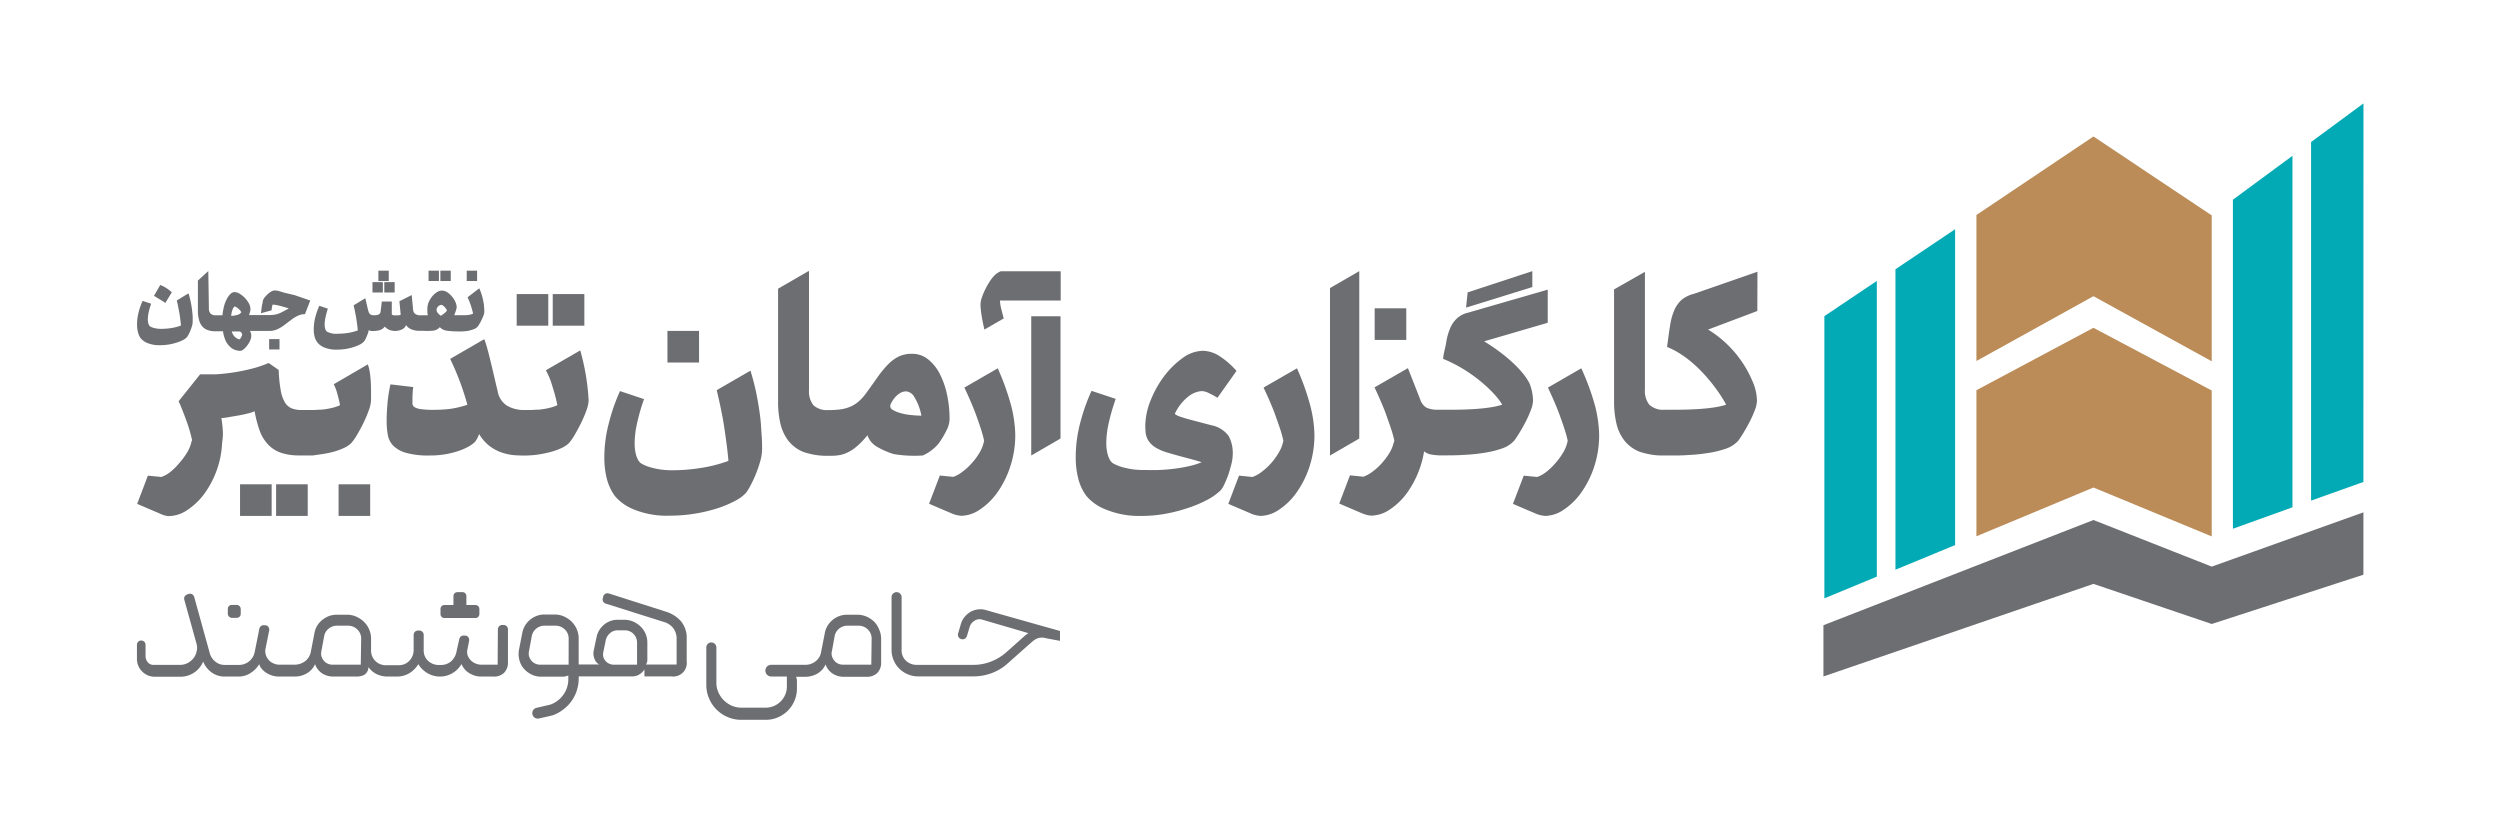 <svg xmlns="http://www.w3.org/2000/svg" id="Layer_1" data-name="Layer 1" viewBox="0 0 427.01 138.85"><defs><style>.cls-1{fill:#bb8c58;}.cls-2{fill:#02aab5;}.cls-3{fill:#6d6e71;}</style></defs><polygon class="cls-1" points="357.57 23.31 337.58 36.72 337.58 61.66 357.57 50.59 377.77 61.71 377.77 36.79 357.57 23.31"></polygon><polygon class="cls-1" points="357.57 55.99 337.58 66.65 337.58 91.6 357.57 83.27 377.77 91.62 377.77 66.7 357.57 55.99"></polygon><polygon class="cls-2" points="323.75 97.31 333.94 93.1 333.94 39.15 323.75 45.99 323.75 97.31"></polygon><polygon class="cls-2" points="311.61 102.2 320.57 98.49 320.57 47.98 311.61 54 311.61 102.2"></polygon><polygon class="cls-2" points="391.56 26.61 381.39 34.11 381.39 90.31 391.56 86.65 391.56 26.61"></polygon><polygon class="cls-2" points="403.69 17.66 394.74 24.26 394.74 85.51 403.68 82.32 403.69 17.66"></polygon><polygon class="cls-3" points="377.77 96.78 357.57 88.82 311.45 106.79 311.45 115.54 357.57 99.73 377.77 106.58 403.68 98.16 403.68 87.51 377.77 96.78"></polygon><rect class="cls-3" x="38.91" y="103.32" width="2.21" height="2.21" rx="0.66"></rect><path class="cls-3" d="M81.88,104.88V104a.67.67,0,0,0-.66-.66H79.66v-1.54a.66.66,0,0,0-.66-.66h-.89a.67.67,0,0,0-.66.66v1.54H75.9a.66.66,0,0,0-.66.66v.9a.66.66,0,0,0,.66.66h5.32A.67.67,0,0,0,81.88,104.88Z"></path><path class="cls-3" d="M85,113.53H82.23a2.56,2.56,0,0,1-1.88-.81,2.4,2.4,0,0,1-.5-.86,2.06,2.06,0,0,1,0-1l.28-1.43a.74.74,0,0,0-.6-.87l-.24,0a.75.75,0,0,0-.84.59L78,111.17A3,3,0,0,1,77,113a2.63,2.63,0,0,1-1.69.58h-.37a2.61,2.61,0,0,1-1.77-.66,2.37,2.37,0,0,1-.8-1.81v-2.67a.74.74,0,0,0-.74-.74h-.24a.74.74,0,0,0-.74.74v2.51a2.64,2.64,0,0,1-.82,2,2.44,2.44,0,0,1-1.71.67H65.91A2.49,2.49,0,0,1,63.38,111v-1.91a3.9,3.9,0,0,0-.33-1.59,4.12,4.12,0,0,0-.89-1.3,4.62,4.62,0,0,0-1.32-.88,3.86,3.86,0,0,0-1.59-.32H57.5a3.67,3.67,0,0,0-1.32.23,4.34,4.34,0,0,0-1.14.66,3.68,3.68,0,0,0-1.33,2.23l-.62,3.22a2.63,2.63,0,0,1-.88,1.52,3,3,0,0,1-1.91.67H47.71a2.43,2.43,0,0,1-1-.22,2.24,2.24,0,0,1-.82-.59,2.35,2.35,0,0,1-.48-.86,2.05,2.05,0,0,1-.07-1l.64-3.19a.74.74,0,0,0-.6-.87l-.24,0a.73.73,0,0,0-.84.58l-.8,4a2.7,2.7,0,0,1-.94,1.57,2.68,2.68,0,0,1-1.75.62H38.39a2.45,2.45,0,0,1-1.37-.39,2.79,2.79,0,0,1-1.19-1.61l-2.66-9.61a.75.75,0,0,0-1-.5l-.24.09a.73.73,0,0,0-.45.89L33.58,110a2.53,2.53,0,0,1,0,1.28,2.71,2.71,0,0,1-.53,1.14,3.07,3.07,0,0,1-1,.83,2.69,2.69,0,0,1-1.3.31H26.29a1.26,1.26,0,0,1-1.08-.47,1.78,1.78,0,0,1-.35-1.09v-1.86a.74.74,0,0,0-.74-.74h0a.73.73,0,0,0-.73.74v2.33a3,3,0,0,0,.89,2.22,3,3,0,0,0,2.2.9h4.35A4.19,4.19,0,0,0,34.7,113a4.24,4.24,0,0,0,1.54,1.92,3.77,3.77,0,0,0,2.15.64h2.38a3.78,3.78,0,0,0,2-.59,4.6,4.6,0,0,0,1.51-1.53,2.11,2.11,0,0,0,.48.86,3.15,3.15,0,0,0,.81.67,4.28,4.28,0,0,0,1,.44,3.88,3.88,0,0,0,1.06.15h2.69a4.1,4.1,0,0,0,2-.5,3.33,3.33,0,0,0,1.49-1.62,3.09,3.09,0,0,0,1.28,1.62,3.52,3.52,0,0,0,1.85.5h3.9a3,3,0,0,0,1.38-.29,1.65,1.65,0,0,0,.72-1.33,3.62,3.62,0,0,0,1.45,1.23,4.36,4.36,0,0,0,1.8.39h1.57a4.16,4.16,0,0,0,2.1-.54,4.45,4.45,0,0,0,1.59-1.58A4.4,4.4,0,0,0,73.05,115a4.22,4.22,0,0,0,5.77-1.58A3.32,3.32,0,0,0,80.2,115a3.76,3.76,0,0,0,2,.56h2.09a2.44,2.44,0,0,0,1.82-.65,2.48,2.48,0,0,0,.65-1.82v-5.61a.73.73,0,0,0-.73-.73h-.25a.74.74,0,0,0-.74.73Zm-23.38,0H56.81a1.9,1.9,0,0,1-.86-.19,1.84,1.84,0,0,1-.66-.51,2.43,2.43,0,0,1-.39-.75,1.9,1.9,0,0,1,0-.89l.47-2.54a2.14,2.14,0,0,1,.77-1.28,2.18,2.18,0,0,1,1.42-.5h1.88a2.23,2.23,0,0,1,1.59.64,2.13,2.13,0,0,1,.66,1.58Z"></path><path class="cls-3" d="M149.32,106.2a4.43,4.43,0,0,0-1.31-.88,3.91,3.91,0,0,0-1.6-.32h-1.75a3.62,3.62,0,0,0-1.31.23,4,4,0,0,0-1.14.66,3.82,3.82,0,0,0-.86,1,3.56,3.56,0,0,0-.47,1.25l-.63,3.22a2.49,2.49,0,0,1-.92,1.57,2.71,2.71,0,0,1-1.74.62h-5.86a1,1,0,0,0-1,1h0a1,1,0,0,0,1,1h2.67v1.69a3.51,3.51,0,0,1-.28,1.41,3.82,3.82,0,0,1-.78,1.16,3.7,3.7,0,0,1-1.16.78,3.43,3.43,0,0,1-1.4.28h-4.14a4.08,4.08,0,0,1-1.66-.34,4.4,4.4,0,0,1-2.28-2.29,4,4,0,0,1-.34-1.65v-6a.86.86,0,0,0-.86-.86h0a.85.85,0,0,0-.86.86v6.36a5.76,5.76,0,0,0,.47,2.34,5.93,5.93,0,0,0,3.19,3.19,5.89,5.89,0,0,0,2.34.47h4.14a5.26,5.26,0,0,0,2.08-.42,5.4,5.4,0,0,0,1.7-1.14,5.34,5.34,0,0,0,1.14-1.71,5.21,5.21,0,0,0,.42-2.07v-1.29a1.94,1.94,0,0,0-.15-.72h1.56a4.17,4.17,0,0,0,2-.5,3.36,3.36,0,0,0,1.48-1.62,3.09,3.09,0,0,0,1.28,1.62,3.52,3.52,0,0,0,1.85.5H148a2.48,2.48,0,0,0,1.84-.65,2.45,2.45,0,0,0,.66-1.82v-4a3.9,3.9,0,0,0-.33-1.59A4,4,0,0,0,149.32,106.2Zm-.5,7.33H144a1.9,1.9,0,0,1-.86-.19,1.8,1.8,0,0,1-.65-.51,2.07,2.07,0,0,1-.39-.75,1.67,1.67,0,0,1,0-.89l.46-2.54a2.21,2.21,0,0,1,2.19-1.78h1.88a2.2,2.2,0,0,1,1.59.64,2.13,2.13,0,0,1,.66,1.58Z"></path><path class="cls-3" d="M168.42,104.21a3.25,3.25,0,0,0-1.38-.12,3.58,3.58,0,0,0-1.28.42,3.78,3.78,0,0,0-1,.86,3.25,3.25,0,0,0-.64,1.22l-.46,1.58a.77.77,0,0,0,.54,1h0a.78.78,0,0,0,.95-.52l.47-1.56a1.83,1.83,0,0,1,.83-1.06,1.51,1.51,0,0,1,1.33-.19l7.88,2.31c-.11.06-.23.15-.38.25a4.3,4.3,0,0,0-.37.31l-3.1,2.76a8.67,8.67,0,0,1-2.58,1.54,8.12,8.12,0,0,1-3,.55h-9.67a2.64,2.64,0,0,1-1.78-.67A2.43,2.43,0,0,1,154,111v-9a.86.86,0,0,0-.86-.86h0a.87.87,0,0,0-.86.86v9a4.41,4.41,0,0,0,.36,1.77,4.47,4.47,0,0,0,2.41,2.4,4.38,4.38,0,0,0,1.77.36h9.43a8.85,8.85,0,0,0,3.14-.56,8.35,8.35,0,0,0,2.73-1.66l3.66-3.25.61-.53a2.94,2.94,0,0,1,.64-.42,2,2,0,0,1,.77-.2,2.78,2.78,0,0,1,.95.12l2.3.43v-1.68Z"></path><path class="cls-3" d="M113.69,104.46l-9.71-3.1a.74.74,0,0,0-.94.51l-.08.33a.73.73,0,0,0,.48.89l10,3.16a3.05,3.05,0,0,1,1.52,1,3,3,0,0,1,.61,1.94v4.31h-5.22a.75.75,0,0,1,.11-.23,1.56,1.56,0,0,0,.11-.67v-2.85A3.78,3.78,0,0,0,109.4,107a4.14,4.14,0,0,0-1.23-.82,3.77,3.77,0,0,0-1.55-.32h-1.13a3.6,3.6,0,0,0-2.31.83,3.94,3.94,0,0,0-.82.94,3.57,3.57,0,0,0-.46,1.17l-.47,2.22a2.4,2.4,0,0,0,.15,1.6,1.55,1.55,0,0,0,.78.87H98.84v-4.44a3.9,3.9,0,0,0-.33-1.59,4.12,4.12,0,0,0-.89-1.3,4.62,4.62,0,0,0-1.32-.88,3.9,3.9,0,0,0-1.59-.32H93a3.58,3.58,0,0,0-1.31.23,4.24,4.24,0,0,0-1.15.66,4,4,0,0,0-.86,1,3.76,3.76,0,0,0-.47,1.25L88.64,111a4,4,0,0,0,.07,1.72,3.55,3.55,0,0,0,.75,1.47,4.17,4.17,0,0,0,1.29,1,3.64,3.64,0,0,0,1.68.39H96a2.49,2.49,0,0,0,1.07-.21V116a4.46,4.46,0,0,1-.86,2.68A4.59,4.59,0,0,1,94,120.35l-2.36.55a.93.93,0,0,0-.68,1.19h0a.94.94,0,0,0,1.1.63l2.31-.53a6.42,6.42,0,0,0,1.83-1,6.51,6.51,0,0,0,1.42-1.45,6.27,6.27,0,0,0,.91-1.83,6.82,6.82,0,0,0,.32-2.06v-.32h9.06a2.45,2.45,0,0,0,1-.18,2.87,2.87,0,0,0,.67-.43,2.52,2.52,0,0,0,.49-.57v1.18h4.59a2.31,2.31,0,0,0,2.63-2.59v-3.75a4.47,4.47,0,0,0-1-3.11A5.66,5.66,0,0,0,113.69,104.46Zm-16.57,9.07H92.27a1.9,1.9,0,0,1-.86-.19,1.84,1.84,0,0,1-.66-.51,2.43,2.43,0,0,1-.39-.75,1.9,1.9,0,0,1,0-.89l.47-2.54A2.21,2.21,0,0,1,93,106.87h1.87a2.24,2.24,0,0,1,1.6.64,2.13,2.13,0,0,1,.66,1.58Zm11.69,0H104.9a1.89,1.89,0,0,1-1.46-.62,1.67,1.67,0,0,1-.39-1.53l.41-2a2.2,2.2,0,0,1,.72-1.22,1.93,1.93,0,0,1,1.31-.5h1.19a2.08,2.08,0,0,1,2.13,2.13Z"></path><path class="cls-3" d="M160.33,75.74a14.82,14.82,0,0,0,1.31-2.18,4.43,4.43,0,0,0,.55-1.9,19.69,19.69,0,0,0-.46-4.38,13.81,13.81,0,0,0-1.28-3.55,7.44,7.44,0,0,0-2-2.41,4.31,4.31,0,0,0-2.66-.89,5.14,5.14,0,0,0-2.39.52,6.92,6.92,0,0,0-1.85,1.43,17.57,17.57,0,0,0-1.7,2.1c-.57.81-1.18,1.68-1.86,2.6a8.74,8.74,0,0,1-1.19,1.37,5.75,5.75,0,0,1-1.35.92,6.7,6.7,0,0,1-1.74.53,14,14,0,0,1-2.19.14,3.42,3.42,0,0,1-2.59-.83,3.83,3.83,0,0,1-.75-2.59V46.31h-.1l-5.18,3V68.68a16.15,16.15,0,0,0,.39,3.65,7.77,7.77,0,0,0,1.33,2.91,6.19,6.19,0,0,0,2.52,1.92,6.61,6.61,0,0,0,1,.3,11.28,11.28,0,0,0,3,.39h.64v0c.44,0,.88,0,1.29-.07a5.06,5.06,0,0,0,1.62-.46,7.08,7.08,0,0,0,1.66-1.08,13.46,13.46,0,0,0,1.81-1.9,3.64,3.64,0,0,0,1.69,2,13.67,13.67,0,0,0,2.76,1.21,21.27,21.27,0,0,0,5,.25A7.44,7.44,0,0,0,160.33,75.74Zm-5-4.88a8.89,8.89,0,0,1-1.67-.35,5.05,5.05,0,0,1-1.17-.5.78.78,0,0,1-.44-.64,1.62,1.62,0,0,1,.21-.6,4.85,4.85,0,0,1,.57-.85,3.71,3.71,0,0,1,.87-.75,2,2,0,0,1,1.1-.32,1.8,1.8,0,0,1,1.36.94A9.49,9.49,0,0,1,157.38,71,18,18,0,0,1,155.38,70.86Z"></path><path class="cls-3" d="M250.2,53.56a4.5,4.5,0,0,0-1.22.71A4.78,4.78,0,0,0,247.72,56,10.33,10.33,0,0,0,247,58.6c-.16,1-.34,1.26-.52,2.69,5.39,2.17,9.32,6.29,10.09,7.84a14.73,14.73,0,0,1-2.41.51c-.9.12-1.82.2-2.75.25s-1.81.08-2.64.09-1.51,0-2.06,0h-1a4.61,4.61,0,0,1-2.09-.36,2.67,2.67,0,0,1-1.07-1.47l-2.07-5.27h0l-5.71,3.29c.33.68.66,1.41,1,2.2s.71,1.65,1,2.48.58,1.62.83,2.38.43,1.44.55,2c0,.09,0,.17-.07.26a6.36,6.36,0,0,1-.73,1.83,12,12,0,0,1-1.4,1.87,9.92,9.92,0,0,1-1.63,1.45,5.5,5.5,0,0,1-1.44.78l-2.3-.23-1.83,4.82,3.62,1.55a8.63,8.63,0,0,0,1.05.38,3.6,3.6,0,0,0,.83.13,5.76,5.76,0,0,0,3.07-1,11.43,11.43,0,0,0,3-2.87,16.67,16.67,0,0,0,2.25-4.4,15.68,15.68,0,0,0,.67-2.72,2.5,2.5,0,0,0,1.14.54,11.16,11.16,0,0,0,1.42.16h.69c1.19,0,2.4,0,3.64-.09a28.85,28.85,0,0,0,3.51-.37,16.17,16.17,0,0,0,3-.75,5,5,0,0,0,2-1.31c.21-.28.5-.71.87-1.31s.73-1.24,1.08-1.92a17.19,17.19,0,0,0,.89-2,4.85,4.85,0,0,0,.37-1.6,8.37,8.37,0,0,0-.46-2.57c-.3-1-2.25-4.08-7.89-7.56l10.86-3.17V49.47L250.2,53.56"></path><polygon class="cls-3" points="261.73 49.03 261.73 46.31 250.68 49.94 250.41 52.54 261.73 49.03"></polygon><path class="cls-3" d="M99.11,59.85l-5.87,3.39h0a13.75,13.75,0,0,1,.84,1.88c.22.69.44,1.38.64,2.09s.36,1.36.48,2a7.32,7.32,0,0,1-1.54.5,12.26,12.26,0,0,1-1.65.26c-.53,0-1,.06-1.4.06h-1a5.75,5.75,0,0,1-3-.73A3.66,3.66,0,0,1,85,66.8c-.71-2.88-1.71-7.58-2.29-8.87L76.89,61.3a45.78,45.78,0,0,1,2.94,7.83,15.46,15.46,0,0,1-3.37.76c-.94.08-1.68.11-2.23.11a16.53,16.53,0,0,1-2.29-.11,2.91,2.91,0,0,1-1.12-.34.75.75,0,0,1-.37-.58c0-.23,0-.49,0-.8a16.16,16.16,0,0,1,.13-2.06l-3.89-.46a24.4,24.4,0,0,0-.49,3.09c-.1,1.12-.16,2.17-.16,3.15a13.33,13.33,0,0,0,.19,2.33,3.54,3.54,0,0,0,.91,1.88,5,5,0,0,0,2.21,1.24,13.83,13.83,0,0,0,4,.46,15.72,15.72,0,0,0,2.94-.25,15.27,15.27,0,0,0,2.31-.62,9.42,9.42,0,0,0,1.61-.76,5.5,5.5,0,0,0,.89-.66,4.42,4.42,0,0,0,.73-1.38,7.5,7.5,0,0,0,1.72,2,7.39,7.39,0,0,0,2,1.11,9.43,9.43,0,0,0,2,.48c.58.06,1.16.08,1.75.09l0,0h.32v0a18.65,18.65,0,0,0,2.09-.14A20.36,20.36,0,0,0,94,77.21a11.42,11.42,0,0,0,1.88-.67,4.66,4.66,0,0,0,1.24-.8,8.28,8.28,0,0,0,1-1.4c.39-.66.77-1.36,1.14-2.11a20.48,20.48,0,0,0,.92-2.18,5.48,5.48,0,0,0,.36-1.65A38.57,38.57,0,0,0,99.11,59.85Z"></path><path class="cls-3" d="M221.53,62.91l-5.71,3.29c.32.68.66,1.41,1,2.2s.71,1.65,1,2.48.58,1.62.83,2.38.43,1.44.55,2a6,6,0,0,1-.81,2.09A11.35,11.35,0,0,1,217,79.24a10.35,10.35,0,0,1-1.63,1.45,5.38,5.38,0,0,1-1.45.78l-2.29-.23-1.83,4.82,3.62,1.55a5.2,5.2,0,0,0,1.88.51,5.76,5.76,0,0,0,3.07-1,11.43,11.43,0,0,0,3-2.87,16.67,16.67,0,0,0,2.25-4.4,17.37,17.37,0,0,0,.89-5.69,21.88,21.88,0,0,0-.69-4.81A42.28,42.28,0,0,0,221.53,62.91Z"></path><path class="cls-3" d="M129.86,71.34c-.14-1.2-.35-2.49-.62-3.88a40.87,40.87,0,0,0-1.06-4.15l-5.76,3.33c.54,2.29,1,4.43,1.29,6.39s.56,3.88.71,5.69a24.1,24.1,0,0,1-4.6,1.19,30.59,30.59,0,0,1-5,.41,12.68,12.68,0,0,1-3.71-.5,7,7,0,0,1-1.31-.51,1.68,1.68,0,0,1-.71-.59,4,4,0,0,1-.51-1.26,8,8,0,0,1-.18-1.81,15.83,15.83,0,0,1,.37-3.15A34.22,34.22,0,0,1,110,68.17L105.9,66.8A31.64,31.64,0,0,0,104,72.25a23.18,23.18,0,0,0-.78,5.87,15,15,0,0,0,.41,3.58,8.74,8.74,0,0,0,1.38,3A8.08,8.08,0,0,0,108.23,87a14.81,14.81,0,0,0,6.15,1.08,26.46,26.46,0,0,0,4.33-.35,26,26,0,0,0,3.83-.91,18.58,18.58,0,0,0,3-1.26,6.62,6.62,0,0,0,1.88-1.38,8.73,8.73,0,0,0,.69-1.1,20.89,20.89,0,0,0,.92-1.93,22,22,0,0,0,.8-2.29,8,8,0,0,0,.34-2.25c0-.52,0-1.23-.07-2.15S130,72.53,129.86,71.34Z"></path><path class="cls-3" d="M62.82,62.24,57,65.63h0a7.24,7.24,0,0,1,.6,1.58c.2.7.36,1.36.48,2a7.32,7.32,0,0,1-1.54.5,12.26,12.26,0,0,1-1.65.26c-.53,0-1,.06-1.39.06h-2a4.53,4.53,0,0,1-1.65-.27,2.49,2.49,0,0,1-1.17-1,5.9,5.9,0,0,1-.73-2.09,24.66,24.66,0,0,1-.35-3.48L45.89,62a19,19,0,0,1-3,1c-1,.26-2.06.47-3.07.62s-2,.26-3,.32c-.48,0-.87,0-1.3,0s-.94,0-1.34,0l-3.67,4.59c.46,1,.91,2.18,1.36,3.42a24.45,24.45,0,0,1,.94,3.23,1.63,1.63,0,0,1-.09.19,5.93,5.93,0,0,1-.75,1.9,11.94,11.94,0,0,1-1.39,1.87A10.35,10.35,0,0,1,29,80.69a5.38,5.38,0,0,1-1.45.78l-2.29-.23-1.83,4.82c1.62.7,2.82,1.22,3.62,1.55A7.87,7.87,0,0,0,28,88a3.11,3.11,0,0,0,.87.15,5.76,5.76,0,0,0,3.07-1,11.43,11.43,0,0,0,3-2.87,16,16,0,0,0,3-8.65,13.5,13.5,0,0,0,.14-1.44,19.13,19.13,0,0,0-.27-2.79c.45,0,1-.1,1.49-.19l1.58-.27c.52-.1,1-.2,1.47-.32s.84-.25,1.14-.37a19.94,19.94,0,0,0,.92,3.46A6.94,6.94,0,0,0,45.86,76a5.54,5.54,0,0,0,2.21,1.36,9.81,9.81,0,0,0,3.09.43h2.29l1.11-.16a19.93,19.93,0,0,0,2.27-.43,11.42,11.42,0,0,0,1.88-.67,4.66,4.66,0,0,0,1.24-.8,8.28,8.28,0,0,0,1-1.4c.39-.66.78-1.36,1.14-2.11A20.48,20.48,0,0,0,63,70.05a5.56,5.56,0,0,0,.37-1.65C63.39,66.57,63.42,63.72,62.82,62.24Z"></path><path class="cls-3" d="M171,46.32h0a1.49,1.49,0,0,0-.23.08,3.61,3.61,0,0,0-.93.66,7,7,0,0,0-.78,1,12.87,12.87,0,0,0-.76,1.33,11.52,11.52,0,0,0-.59,1.42,3.9,3.9,0,0,0-.24,1.23,14.37,14.37,0,0,0,.17,1.71c.1.72.28,1.59.5,2.54l3.3-1.9c-.12-.44-.24-.91-.39-1.52a6.64,6.64,0,0,1-.25-1.54h10.37v-5H171Z"></path><path class="cls-3" d="M210.56,77.57a6.11,6.11,0,0,0-.71-3.12,4.85,4.85,0,0,0-3-1.83l-2.62-.69c-.7-.18-1.29-.34-1.76-.48s-.85-.26-1.13-.37a2.33,2.33,0,0,1-.68-.39,8.11,8.11,0,0,1,2.45-3.07,4.13,4.13,0,0,1,2.13-.82,2.76,2.76,0,0,1,1.19.32,15.77,15.77,0,0,1,1.52.82l3.25-4.59a13.81,13.81,0,0,0-3-2.59,5.39,5.39,0,0,0-2.78-.84A6,6,0,0,0,202,61.15a14.61,14.61,0,0,0-3.17,3.12,17.67,17.67,0,0,0-2.31,4.15,11.8,11.8,0,0,0-.9,4.34,9.69,9.69,0,0,0,.09,1.33,3.13,3.13,0,0,0,.48,1.23,3.92,3.92,0,0,0,1.17,1.11,8.8,8.8,0,0,0,2.16.91c1.16.34,2.21.63,3.14.87s1.8.49,2.59.74a12.43,12.43,0,0,1-2.2.68,25,25,0,0,1-2.57.44c-.88.11-1.77.18-2.66.21s-1.69,0-2.43,0a14,14,0,0,1-2-.13,14.32,14.32,0,0,1-1.72-.37,7.32,7.32,0,0,1-1.31-.51,1.68,1.68,0,0,1-.71-.59,4.3,4.3,0,0,1-.5-1.26,7.39,7.39,0,0,1-.19-1.81,15.83,15.83,0,0,1,.37-3.15,34.47,34.47,0,0,1,1.24-4.33l-4.13-1.37a32.51,32.51,0,0,0-1.93,5.45,23.16,23.16,0,0,0-.77,5.87,14.48,14.48,0,0,0,.41,3.58,8.54,8.54,0,0,0,1.37,3A8.05,8.05,0,0,0,188.82,87,14.81,14.81,0,0,0,195,88.12a22.65,22.65,0,0,0,4.1-.37,27.42,27.42,0,0,0,3.85-1,20.48,20.48,0,0,0,3.26-1.38,10,10,0,0,0,2.31-1.65,4.27,4.27,0,0,0,.6-1,16,16,0,0,0,.69-1.67c.21-.63.39-1.27.55-1.91A7.44,7.44,0,0,0,210.56,77.57Z"></path><path class="cls-3" d="M270.09,62.91l-5.7,3.29c.32.68.66,1.41,1,2.2s.7,1.65,1,2.48.58,1.62.83,2.38.42,1.44.55,2a6.16,6.16,0,0,1-.81,2.09,11.94,11.94,0,0,1-1.39,1.87A10.35,10.35,0,0,1,264,80.69a5.38,5.38,0,0,1-1.45.78l-2.29-.23-1.84,4.82c1.63.7,2.83,1.22,3.63,1.55a5.15,5.15,0,0,0,1.88.51,5.76,5.76,0,0,0,3.07-1,11.43,11.43,0,0,0,3-2.87,16.67,16.67,0,0,0,2.25-4.4,17.37,17.37,0,0,0,.89-5.69,21.88,21.88,0,0,0-.69-4.81A41.4,41.4,0,0,0,270.09,62.91Z"></path><path class="cls-3" d="M170.42,62.91l-5.7,3.29c.32.68.66,1.41,1,2.2s.7,1.65,1,2.48.58,1.62.82,2.38a19.24,19.24,0,0,1,.55,2,6.13,6.13,0,0,1-.8,2.09,11.4,11.4,0,0,1-1.4,1.87,9.92,9.92,0,0,1-1.63,1.45,5.21,5.21,0,0,1-1.44.78l-2.29-.23-1.84,4.82c1.62.7,2.83,1.22,3.63,1.55a5.15,5.15,0,0,0,1.88.51,5.79,5.79,0,0,0,3.07-1,11.43,11.43,0,0,0,3-2.87,16.36,16.36,0,0,0,2.24-4.4,17.11,17.11,0,0,0,.9-5.69,21.88,21.88,0,0,0-.69-4.81A42.48,42.48,0,0,0,170.42,62.91Z"></path><polygon class="cls-3" points="176.14 77.78 176.14 77.8 181.14 74.9 181.14 54.02 176.14 54.02 176.14 77.78"></polygon><path class="cls-3" d="M300.18,46.41l-10.84,3.77a5.36,5.36,0,0,0-2.07,1A5,5,0,0,0,286,52.93a10.35,10.35,0,0,0-.73,2.61c-.17,1-.34,2.28-.53,3.72,5.39,2.16,9.33,8.32,10.09,9.87a14.3,14.3,0,0,1-2.41.51c-.9.12-1.81.2-2.75.25s-1.81.08-2.63.09-1.52,0-2.07,0h-.57a3.48,3.48,0,0,1-2.68-.84,3.78,3.78,0,0,1-.76-2.59V46.43l-5.27,3V68.63a16.15,16.15,0,0,0,.39,3.65,7.47,7.47,0,0,0,1.33,2.91,6.15,6.15,0,0,0,2.52,1.92,7.33,7.33,0,0,0,1,.3,11.39,11.39,0,0,0,3,.39h1.38c1,0,2,0,3.07-.08a28.85,28.85,0,0,0,3.51-.37,16.38,16.38,0,0,0,3-.75,5,5,0,0,0,2-1.31c.21-.28.5-.71.87-1.31s.72-1.24,1.08-1.92a19,19,0,0,0,.89-2,5.12,5.12,0,0,0,.37-1.6,8.69,8.69,0,0,0-.46-2.57,19,19,0,0,0-7.89-9.6l8.41-3.17Z"></path><rect class="cls-3" x="234.8" y="52.66" width="5.4" height="5.4"></rect><rect class="cls-3" x="114" y="56.52" width="5.4" height="5.4"></rect><rect class="cls-3" x="94.41" y="50.23" width="5.4" height="5.4"></rect><rect class="cls-3" x="88.25" y="50.23" width="5.4" height="5.4"></rect><rect class="cls-3" x="57.83" y="82.72" width="5.4" height="5.4"></rect><polygon class="cls-3" points="232.17 46.31 227.17 49.2 227.17 77.78 227.17 77.8 232.17 74.9 232.17 46.31"></polygon><path class="cls-3" d="M32.81,53c-.05-.43-.12-.88-.22-1.37s-.23-1-.39-1.53l-2,1.21c.19.82.34,1.58.46,2.29s.19,1.37.25,2a8.24,8.24,0,0,1-1.63.43,11.91,11.91,0,0,1-1.76.14,3.91,3.91,0,0,1-.7-.05,3.44,3.44,0,0,1-.61-.13,2.37,2.37,0,0,1-.46-.17.55.55,0,0,1-.25-.22,1.19,1.19,0,0,1-.18-.44,2.41,2.41,0,0,1-.07-.64,6.32,6.32,0,0,1,.13-1.11,11.8,11.8,0,0,1,.44-1.53l-1.46-.49a11.2,11.2,0,0,0-.68,1.93,8.29,8.29,0,0,0-.27,2.07,5.1,5.1,0,0,0,.14,1.27A3,3,0,0,0,24,57.74a2.9,2.9,0,0,0,1.15.84,5.28,5.28,0,0,0,2.17.38,9.07,9.07,0,0,0,2.88-.45,6.4,6.4,0,0,0,1.07-.44,2.47,2.47,0,0,0,.67-.49,3.88,3.88,0,0,0,.24-.39,4.84,4.84,0,0,0,.32-.68,7.06,7.06,0,0,0,.29-.81,2.92,2.92,0,0,0,.12-.79c0-.19,0-.44,0-.77S32.86,53.45,32.81,53Z"></path><path class="cls-3" d="M28.23,51.75l1.12-1.82a5.85,5.85,0,0,0-.88-.69,6,6,0,0,0-1.1-.57L26.3,50.53l1,.61C27.68,51.36,28,51.56,28.23,51.75Z"></path><path class="cls-3" d="M48.58,50c-.44-.14-.79-.24-1-.3a3,3,0,0,0-.66-.09,1.21,1.21,0,0,0-.59.18,3.62,3.62,0,0,0-.59.44,5.78,5.78,0,0,0-.49.51,2,2,0,0,0-.27.41,1.51,1.51,0,0,0-.12.43c0,.19-.08.39-.12.62s-.07.45-.09.68-.06.43-.08.62L46.4,53c0-.16,0-.33.06-.52a1.67,1.67,0,0,1,.1-.45,4.58,4.58,0,0,1,1,.15c.41.09,1,.26,1.77.5l-.62.34-.75.39a3.77,3.77,0,0,1-.91.31,4.61,4.61,0,0,1-.88.09H42.54l0,0a.11.11,0,0,1,0,0c.07-.2.12-.4.17-.57a1.58,1.58,0,0,0,.07-.4,2.11,2.11,0,0,0-.26-1,4.41,4.41,0,0,0-.68-.94,4.31,4.31,0,0,0-.9-.72,1.85,1.85,0,0,0-.91-.29,1,1,0,0,0-.61.27,2.78,2.78,0,0,0-.6.77,5.47,5.47,0,0,0-.52,1.25A9.51,9.51,0,0,0,38,53.85H36.9a1.24,1.24,0,0,1-.95-.3,1.32,1.32,0,0,1-.27-.91l-.1-6.34L33.8,47.92s0,4.83,0,5.45A5.7,5.7,0,0,0,34,54.65a2.63,2.63,0,0,0,.47,1,2.1,2.1,0,0,0,.89.68,3.44,3.44,0,0,0,1.42.25h1.31a6.06,6.06,0,0,0,.41,1.53,3.22,3.22,0,0,0,.67,1,2.62,2.62,0,0,0,.88.62,2.76,2.76,0,0,0,1,.2,1,1,0,0,0,.53-.24,3.34,3.34,0,0,0,.61-.63,4.4,4.4,0,0,0,.52-.84,2.13,2.13,0,0,0,.21-.88,1.48,1.48,0,0,0-.23-.81h3.24a3.32,3.32,0,0,0,1.41-.28,5.73,5.73,0,0,0,1.18-.7l1.32-1a6,6,0,0,1,.92-.56,2.86,2.86,0,0,1,.69-.26,2.62,2.62,0,0,1,.64-.07l.9-2.33-2.67-.92Zm-8.8,2.76c.12-.26.22-.4.28-.4a.71.71,0,0,1,.29.1,2.71,2.71,0,0,1,.35.24L41,53a1.58,1.58,0,0,1,.22.33,1.17,1.17,0,0,1-.73.47,5,5,0,0,1-1,.16A4,4,0,0,1,39.78,52.71Zm1.43,4.82a1.64,1.64,0,0,1-.29.39,1.71,1.71,0,0,1-.72-.35,1.94,1.94,0,0,1-.61-1h1.2a.45.45,0,0,1,.45.21.76.76,0,0,1,.12.35A.92.92,0,0,1,41.21,57.53Z"></path><path class="cls-3" d="M82.51,51.24a9.66,9.66,0,0,0-.65-2l-2,1.54c.1.2.2.41.29.64l.26.72c.08.24.15.49.22.73s.13.48.17.7a2.14,2.14,0,0,1-.54.18l-.58.09-.5,0h-1.6l.1-.24c.09-.25.17-.48.23-.69a2,2,0,0,0,.09-.44,2.22,2.22,0,0,0-.23-.92,3.89,3.89,0,0,0-.59-.92,3.44,3.44,0,0,0-.81-.72,1.63,1.63,0,0,0-.88-.28,1.73,1.73,0,0,0-.89.29,3.59,3.59,0,0,0-.84.78,4.32,4.32,0,0,0-.62,1.12A3.6,3.6,0,0,0,73,53.12c0,.1,0,.21,0,.34a1.25,1.25,0,0,0,.1.39h-1a4.36,4.36,0,0,1-.51,0,1.41,1.41,0,0,1-.48-.13.87.87,0,0,1-.37-.29,1.18,1.18,0,0,1-.18-.52l-.24-2.51-2.1,1.05.22,2.32a2.15,2.15,0,0,1-.4.09l-.39,0a1.71,1.71,0,0,1-.36,0,.92.92,0,0,1-.37-.14V51.5h-1.7L65,53.29c-.08.37-.43.56-1.06.56a1.47,1.47,0,0,1-.45-.05.73.73,0,0,1-.31-.17.93.93,0,0,1-.21-.35,5.1,5.1,0,0,1-.16-.56l-.41-1.78-2,1.21c.19.82.35,1.58.46,2.29s.2,1.37.25,2a9,9,0,0,1-1.63.42,11.91,11.91,0,0,1-1.76.14,3.91,3.91,0,0,1-.7,0,3.44,3.44,0,0,1-.61-.13,2.64,2.64,0,0,1-.46-.17.61.61,0,0,1-.25-.21,1.32,1.32,0,0,1-.18-.45,2.91,2.91,0,0,1-.07-.64,6.32,6.32,0,0,1,.13-1.11A13.65,13.65,0,0,1,56,52.72l-1.46-.49a12.47,12.47,0,0,0-.68,1.93,8.29,8.29,0,0,0-.27,2.07,5.61,5.61,0,0,0,.14,1.27,3,3,0,0,0,.49,1,2.9,2.9,0,0,0,1.15.84,5.28,5.28,0,0,0,2.17.38,9.49,9.49,0,0,0,1.53-.12,10,10,0,0,0,1.36-.33,6.78,6.78,0,0,0,1.07-.44,2.56,2.56,0,0,0,.66-.49,2.45,2.45,0,0,0,.35-.59c.14-.31.27-.63.38-.95a2.25,2.25,0,0,0,.05-.22l.06-.2a.82.82,0,0,0,.41.15,3.19,3.19,0,0,0,.45,0,3.66,3.66,0,0,0,1-.14,1.81,1.81,0,0,0,.87-.61,2,2,0,0,0,.83.59,3,3,0,0,0,.92.16,2.93,2.93,0,0,0,.93-.16,2,2,0,0,0,.69-.41.65.65,0,0,0,.09-.13,1.94,1.94,0,0,0,.17-.31,1.74,1.74,0,0,0,.54.54,2.69,2.69,0,0,0,.67.3,4.48,4.48,0,0,0,.73.14l.71,0h.25A10.9,10.9,0,0,0,74,56.48a1.78,1.78,0,0,0,1.12-.6,2,2,0,0,0,1.25.61,14.24,14.24,0,0,0,2.06.12h.32a6.18,6.18,0,0,0,.85-.06c.29,0,.55-.09.8-.15a4.73,4.73,0,0,0,.67-.24,1.39,1.39,0,0,0,.43-.28,2.5,2.5,0,0,0,.36-.5,7.41,7.41,0,0,0,.4-.74,8.1,8.1,0,0,0,.33-.77,1.81,1.81,0,0,0,.13-.58A9.37,9.37,0,0,0,82.51,51.24Zm-6.62,2.28a4.47,4.47,0,0,1-.59.41,2.06,2.06,0,0,1-.58-.55.83.83,0,0,1-.15-.42.81.81,0,0,1,.28-.63.85.85,0,0,1,.54-.26.47.47,0,0,1,.26.11,2.15,2.15,0,0,1,.29.25,2.6,2.6,0,0,1,.25.31,2.31,2.31,0,0,1,.16.3A2.92,2.92,0,0,1,75.89,53.52Z"></path><rect class="cls-3" x="45.97" y="57.92" width="1.77" height="1.77"></rect><rect class="cls-3" x="63.62" y="48.19" width="1.77" height="1.77"></rect><rect class="cls-3" x="65.64" y="48.19" width="1.77" height="1.77"></rect><rect class="cls-3" x="64.63" y="46.23" width="1.77" height="1.77"></rect><rect class="cls-3" x="73.2" y="46.23" width="1.77" height="1.77"></rect><rect class="cls-3" x="75.22" y="46.23" width="1.77" height="1.77"></rect><rect class="cls-3" x="79.72" y="46.23" width="1.77" height="1.77"></rect><rect class="cls-3" x="47.16" y="82.72" width="5.4" height="5.4"></rect><rect class="cls-3" x="41" y="82.72" width="5.4" height="5.4"></rect></svg>